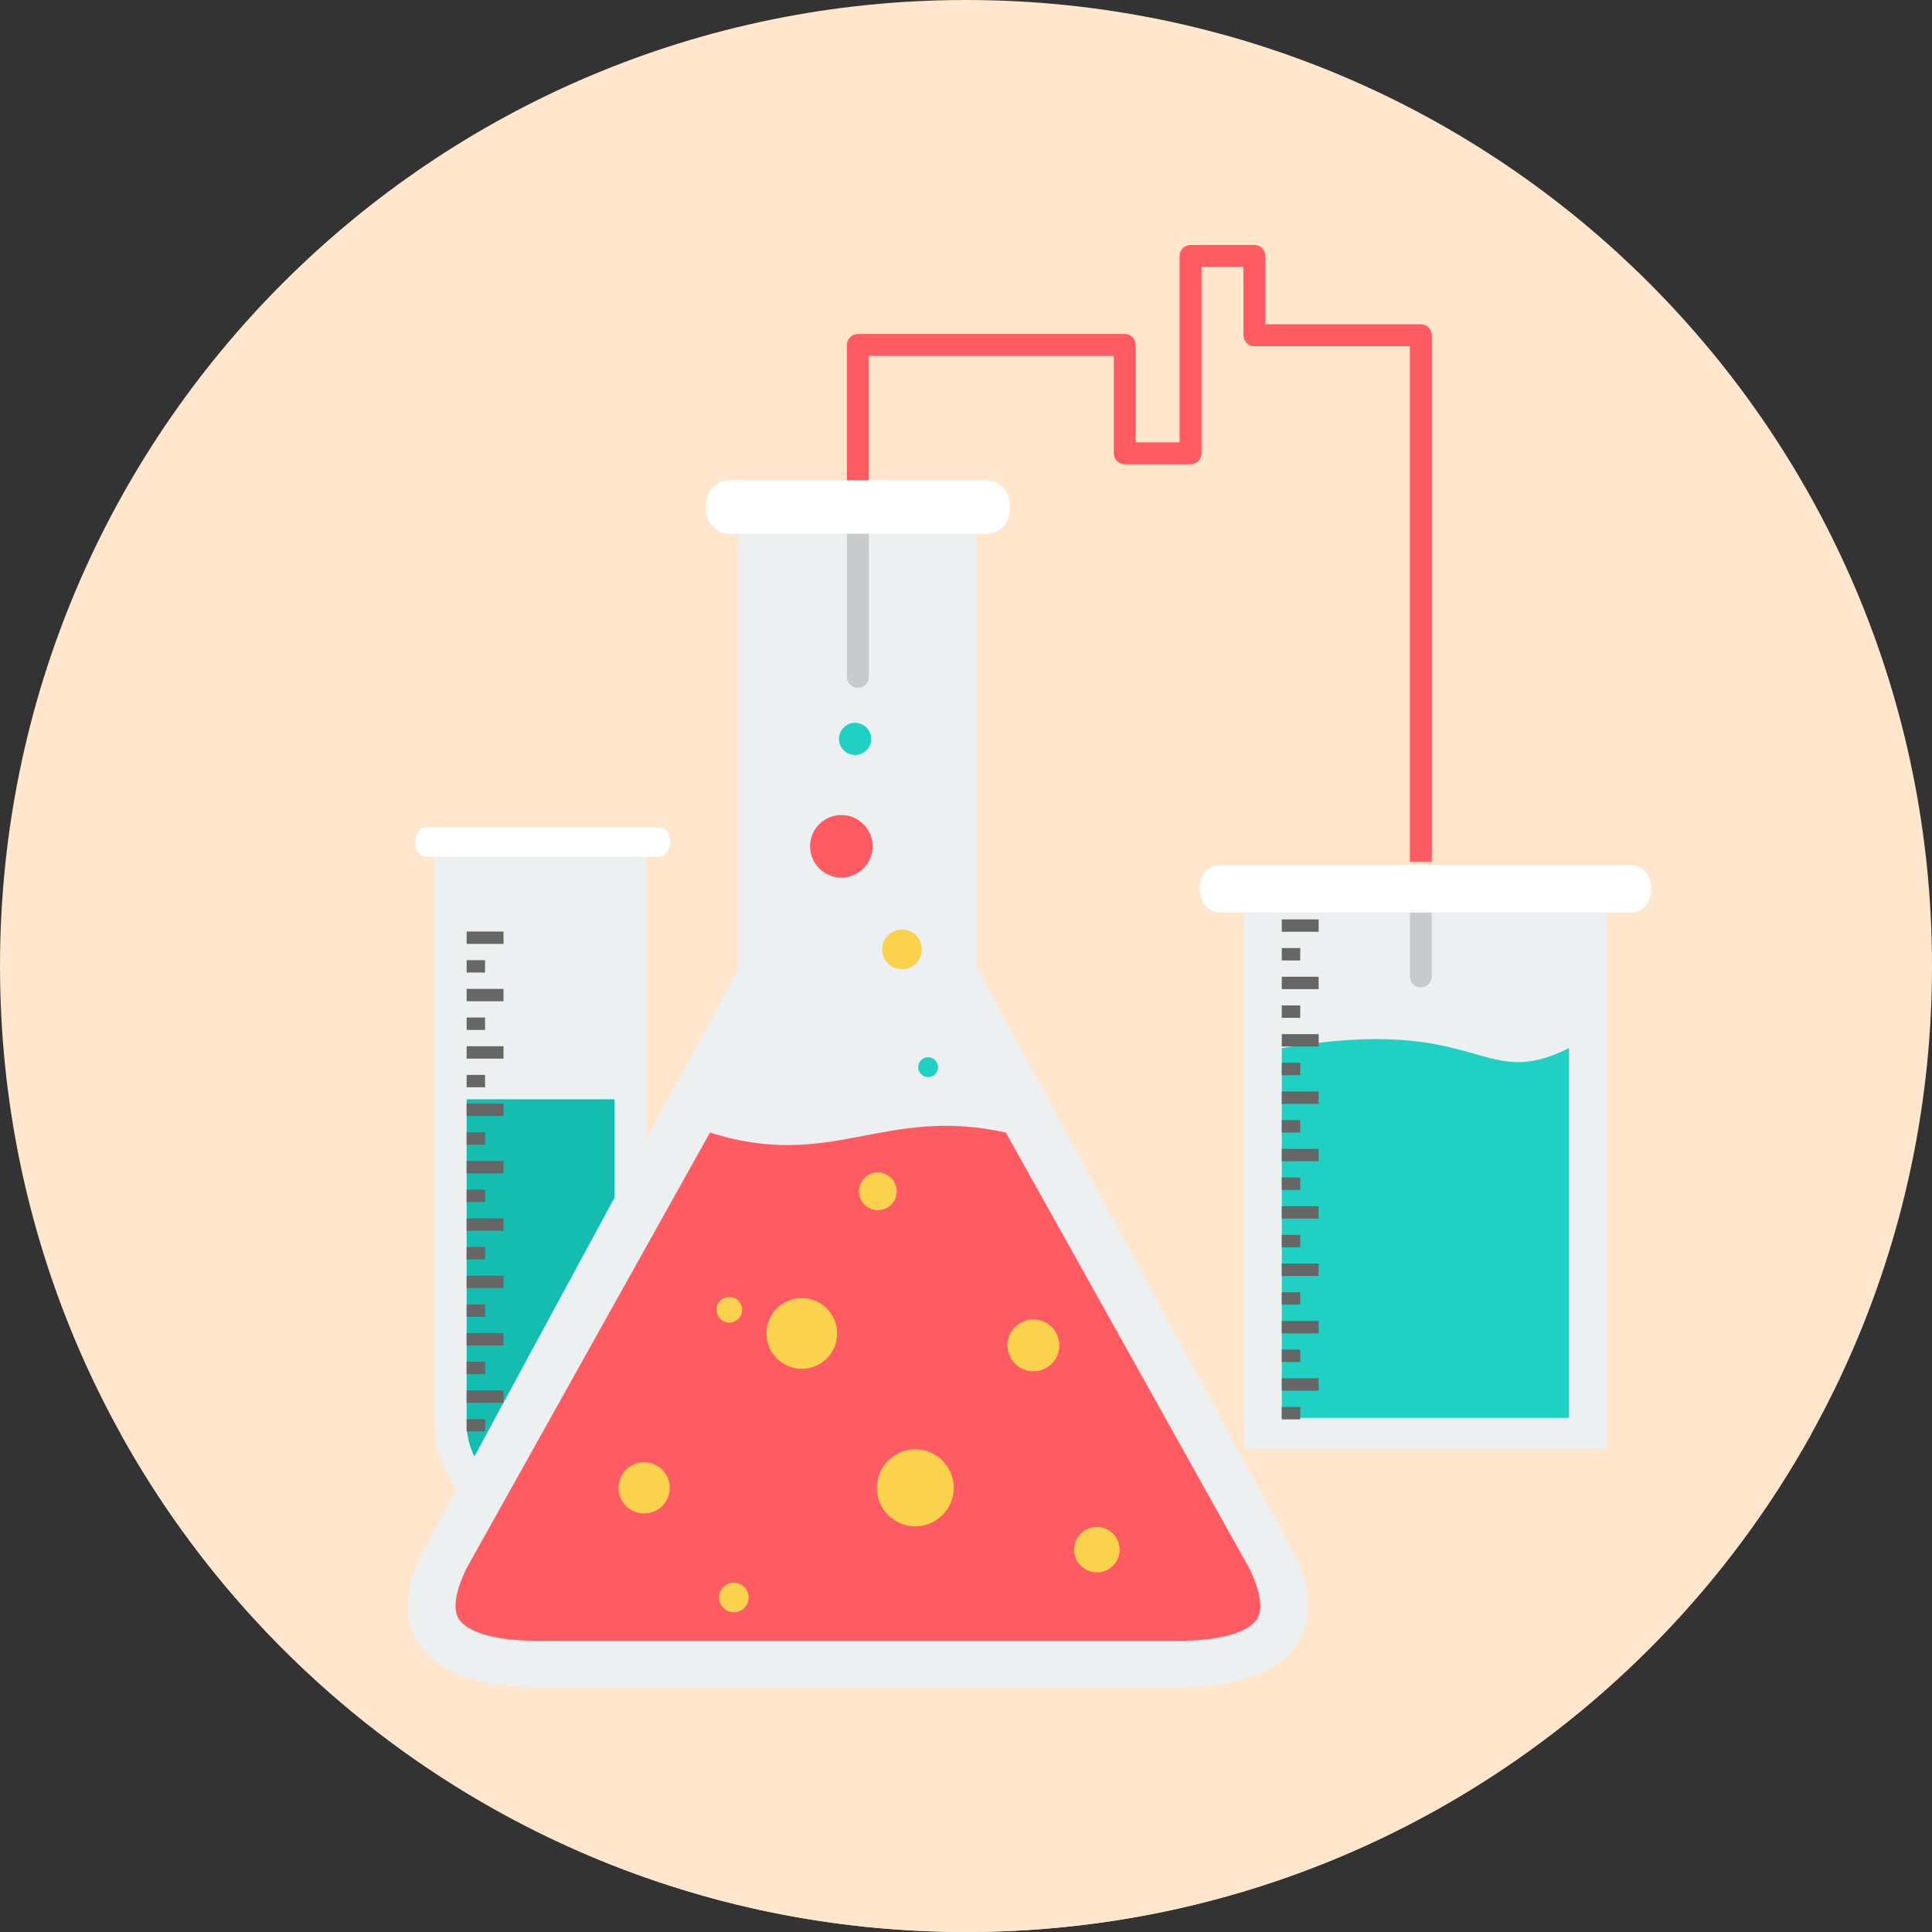 <?xml version="1.0" encoding="iso-8859-1"?>
<!-- Uploaded to: SVG Repo, www.svgrepo.com, Generator: SVG Repo Mixer Tools -->
<svg height="800px" width="800px" version="1.1" id="Layer_1" xmlns="http://www.w3.org/2000/svg" xmlns:xlink="http://www.w3.org/1999/xlink" 
	 viewBox="0 0 512 512" xml:space="preserve">
<rect x="0" y="0" width="512" height="512" fill="#333333" stroke="none"/>
<path style="fill:#ffe6cc;" d="M255.999,0c141.385,0,256,114.614,256,256.001c0,141.384-114.615,255.999-256,255.999
	C114.616,512,0.001,397.385,0.001,256.001C0.001,114.613,114.616,0,255.999,0z"/>
<path style="fill:#ffe6cc;" d="M480.024,379.968C436.362,458.701,352.409,512,255.999,512c-96.408,0-180.361-53.299-224.023-132.032
	L480.024,379.968L480.024,379.968z"/>
<path style="fill:#ECF0F1;" d="M115.169,225.39h56.16v151.87c0,15.441-12.636,28.079-28.08,28.079
	c-15.445,0-28.08-12.635-28.08-28.079C115.169,377.26,115.169,225.39,115.169,225.39z"/>
<path style="fill:#15BDB1;" d="M123.661,291.324v85.936c0,10.756,8.83,19.588,19.586,19.588c10.757,0,19.589-8.832,19.589-19.588
	v-85.936H123.661z"/>
<g>
	<path style="fill:#ECF0F1;" d="M258.884,139.067v117.405l83.314,153.893c12.479,23.048-2.427,36.721-28.469,36.721h-86.373h-86.375
		c-26.042,0-40.955-13.654-28.469-36.721l83.318-153.893V139.067H258.884z"/>
	<path style="fill:#ECF0F1;" d="M425.858,239.714v144.133h-96.235V239.714C317.174,239.714,432.552,239.714,425.858,239.714z"/>
</g>
<path style="fill:#FF5B62;" d="M373.631,228.341V91.754h-41.197c-1.606,0-2.909-1.302-2.909-2.906V70.729h-11.108v49.403
	c0,1.604-1.302,2.908-2.907,2.908h-17.437c-1.606,0-2.908-1.303-2.908-2.908V94.318h-64.902v44.749h-5.815V91.409
	c0-1.603,1.302-2.906,2.908-2.906h70.717c1.606,0,2.906,1.303,2.906,2.906v25.814h11.622V67.82c0-1.604,1.301-2.906,2.908-2.906
	h16.925c1.604,0,2.908,1.302,2.908,2.906v18.12h41.196c1.606,0,2.908,1.301,2.908,2.908v139.494H373.631L373.631,228.341z"/>
<g>
	<path style="fill:#C8CACC;" d="M379.446,258.762c0,1.606-1.302,2.908-2.908,2.908c-1.604,0-2.907-1.302-2.907-2.908v-19.048h5.815
		v19.048H379.446z"/>
	<path style="fill:#C8CACC;" d="M230.262,139.067v40.3c0,1.604-1.303,2.908-2.907,2.908c-1.606,0-2.908-1.303-2.908-2.908v-40.3
		H230.262z"/>
</g>
<path style="fill:#FF5B62;" d="M188.152,300.138l-64.597,115.629c-1.552,3.175-4.136,9.587-2.064,13.09
	c2.986,5.045,14.474,5.936,19.49,5.936h172.749c5.018,0,16.5-0.893,19.487-5.942c2.072-3.503-0.506-9.91-2.06-13.084
	l-64.597-115.629C234.268,292.958,220.441,310.394,188.152,300.138z"/>
<path style="fill:#20D0C2;" d="M339.683,277.768c53.37-9.185,52.492,11.811,76.113,0v97.987h-76.113V277.768z"/>
<g>
	<path style="fill:#666666;" d="M339.683,243.65h9.778v3.28h-9.778V243.65z M339.683,372.866L339.683,372.866h4.888v3.282h-4.888
		V372.866z M339.683,365.266L339.683,365.266h9.778v3.281h-9.778V365.266z M339.683,357.663L339.683,357.663h4.888v3.282h-4.888
		V357.663z M339.683,350.061L339.683,350.061h9.778v3.282h-9.778V350.061z M339.683,342.461L339.683,342.461h4.888v3.282h-4.888
		V342.461z M339.683,334.862L339.683,334.862h9.778v3.28h-9.778V334.862z M339.683,327.26L339.683,327.26h4.888v3.281h-4.888V327.26
		z M339.683,319.659L339.683,319.659h9.778v3.281h-9.778V319.659z M339.683,312.056L339.683,312.056h4.888v3.283h-4.888V312.056z
		 M339.683,304.456L339.683,304.456h9.778v3.281h-9.778V304.456z M339.683,296.855L339.683,296.855h4.888v3.281h-4.888V296.855z
		 M339.683,289.254L339.683,289.254h9.778v3.281h-9.778V289.254z M339.683,281.654L339.683,281.654h4.888v3.282h-4.888V281.654z
		 M339.683,274.052L339.683,274.052h9.778v3.282h-9.778V274.052z M339.683,266.451L339.683,266.451h4.888v3.282h-4.888V266.451z
		 M339.683,258.849L339.683,258.849h9.778v3.282h-9.778V258.849z M339.683,251.248L339.683,251.248h4.888v3.282h-4.888V251.248z"/>
	<path style="fill:#666666;" d="M123.661,246.86h9.778v3.282h-9.778V246.86z M123.661,376.076L123.661,376.076h4.888v3.282h-4.888
		C123.661,379.358,123.661,376.076,123.661,376.076z M123.661,368.475L123.661,368.475h9.778v3.282h-9.778V368.475z
		 M123.661,360.874L123.661,360.874h4.888v3.281h-4.888C123.661,364.155,123.661,360.874,123.661,360.874z M123.661,353.272
		L123.661,353.272h9.778v3.281h-9.778V353.272z M123.661,345.672L123.661,345.672h4.888v3.282h-4.888
		C123.661,348.953,123.661,345.672,123.661,345.672z M123.661,338.073L123.661,338.073h9.778v3.281h-9.778V338.073z M123.661,330.47
		L123.661,330.47h4.888v3.282h-4.888C123.661,333.751,123.661,330.47,123.661,330.47z M123.661,322.868L123.661,322.868h9.778v3.282
		h-9.778V322.868z M123.661,315.267L123.661,315.267h4.888v3.282h-4.888C123.661,318.549,123.661,315.267,123.661,315.267z
		 M123.661,307.667L123.661,307.667h9.778v3.281h-9.778V307.667z M123.661,300.067L123.661,300.067h4.888v3.28h-4.888
		C123.661,303.347,123.661,300.067,123.661,300.067z M123.661,292.465L123.661,292.465h9.778v3.281h-9.778V292.465z
		 M123.661,284.865L123.661,284.865h4.888v3.282h-4.888C123.661,288.146,123.661,284.865,123.661,284.865z M123.661,277.262
		L123.661,277.262h9.778v3.282h-9.778V277.262z M123.661,269.66L123.661,269.66h4.888v3.282h-4.888
		C123.661,272.942,123.661,269.66,123.661,269.66z M123.661,262.06L123.661,262.06h9.778v3.281h-9.778V262.06z M123.661,254.459
		L123.661,254.459h4.888v3.281h-4.888C123.661,257.74,123.661,254.459,123.661,254.459z"/>
</g>
<g>
	<path style="fill:#FAD24D;" d="M212.48,344.014c5.172,0,9.367,4.192,9.367,9.366c0,5.172-4.194,9.367-9.367,9.367
		c-5.174,0-9.366-4.194-9.366-9.367C203.114,348.206,207.306,344.014,212.48,344.014z"/>
	<path style="fill:#FAD24D;" d="M170.706,387.494c3.752,0,6.795,3.042,6.795,6.796c0,3.753-3.042,6.796-6.795,6.796
		c-3.755,0-6.796-3.042-6.796-6.796C163.911,390.536,166.952,387.494,170.706,387.494z"/>
	<path style="fill:#FAD24D;" d="M273.866,349.671c3.796,0,6.871,3.077,6.871,6.87c0,3.795-3.075,6.87-6.871,6.87
		c-3.794,0-6.87-3.075-6.87-6.87C266.997,352.748,270.073,349.671,273.866,349.671z"/>
	<path style="fill:#FAD24D;" d="M232.638,310.706c2.762,0,5.004,2.241,5.004,5.005c0,2.762-2.242,5.004-5.004,5.004
		c-2.765,0-5.005-2.242-5.005-5.004C227.632,312.947,229.874,310.706,232.638,310.706z"/>
	<path style="fill:#FAD24D;" d="M290.688,404.654c3.328,0,6.024,2.698,6.024,6.023c0,3.328-2.696,6.024-6.024,6.024
		c-3.327,0-6.024-2.697-6.024-6.024C284.663,407.351,287.362,404.654,290.688,404.654z"/>
	<path style="fill:#FAD24D;" d="M194.474,419.421c2.168,0,3.925,1.758,3.925,3.925c0,2.169-1.758,3.926-3.925,3.926
		c-2.169,0-3.926-1.758-3.926-3.926C190.548,421.178,192.305,419.421,194.474,419.421z"/>
	<path style="fill:#FAD24D;" d="M242.565,384.091c5.633,0,10.199,4.565,10.199,10.199c0,5.632-4.565,10.197-10.199,10.197
		c-5.632,0-10.197-4.565-10.197-10.197C232.368,388.657,236.933,384.091,242.565,384.091z"/>
</g>
<path style="fill:#20D0C2;" d="M226.596,191.548c2.355,0,4.264,1.909,4.264,4.265c0,2.352-1.908,4.263-4.264,4.263
	c-2.354,0-4.263-1.909-4.263-4.263C222.335,193.457,224.243,191.548,226.596,191.548z"/>
<path style="fill:#FF5B62;" d="M222.962,215.99c4.576,0,8.287,3.711,8.287,8.287c0,4.576-3.711,8.286-8.287,8.286
	c-4.576,0-8.286-3.71-8.286-8.286S218.385,215.99,222.962,215.99z"/>
<path style="fill:#FFFFFF;" d="M203.343,127.287h-10.099c-8.26,0-8.26,14.167,0,14.167h10.099h48.025h10.097
	c8.261,0,8.261-14.167,0-14.167h-10.097H203.343z"/>
<path style="fill:#FAD24D;" d="M239.037,246.328c2.904,0,5.259,2.355,5.259,5.259c0,2.904-2.354,5.258-5.259,5.258
	c-2.902,0-5.256-2.352-5.256-5.258C233.781,248.682,236.135,246.328,239.037,246.328z"/>
<path style="fill:#ECF0F1;" d="M219.292,265.651c6.324,0,11.452,5.128,11.452,11.452c0,6.323-5.128,11.45-11.452,11.45
	s-11.452-5.126-11.452-11.45S212.968,265.651,219.292,265.651z"/>
<path style="fill:#20D0C2;" d="M245.961,280.177c1.453,0,2.631,1.178,2.631,2.63c0,1.453-1.178,2.629-2.631,2.629
	c-1.451,0-2.628-1.176-2.628-2.629C243.333,281.354,244.509,280.177,245.961,280.177z"/>
<path style="fill:#FAD24D;" d="M193.269,343.71c1.876,0,3.397,1.519,3.397,3.396c0,1.875-1.521,3.398-3.397,3.398
	s-3.398-1.523-3.398-3.398C189.87,345.229,191.392,343.71,193.269,343.71z"/>
<g>
	<path style="fill:#FFFFFF;" d="M323.517,229.187h108.49c7.453,0,7.453,12.66,0,12.66h-108.49
		C316.064,241.848,316.064,229.187,323.517,229.187z"/>
	<path style="fill:#FFFFFF;" d="M113.209,219.201h61.248c4.207,0,4.207,7.839,0,7.839h-61.248
		C109.002,227.04,109.002,219.201,113.209,219.201z"/>
</g>
</svg>